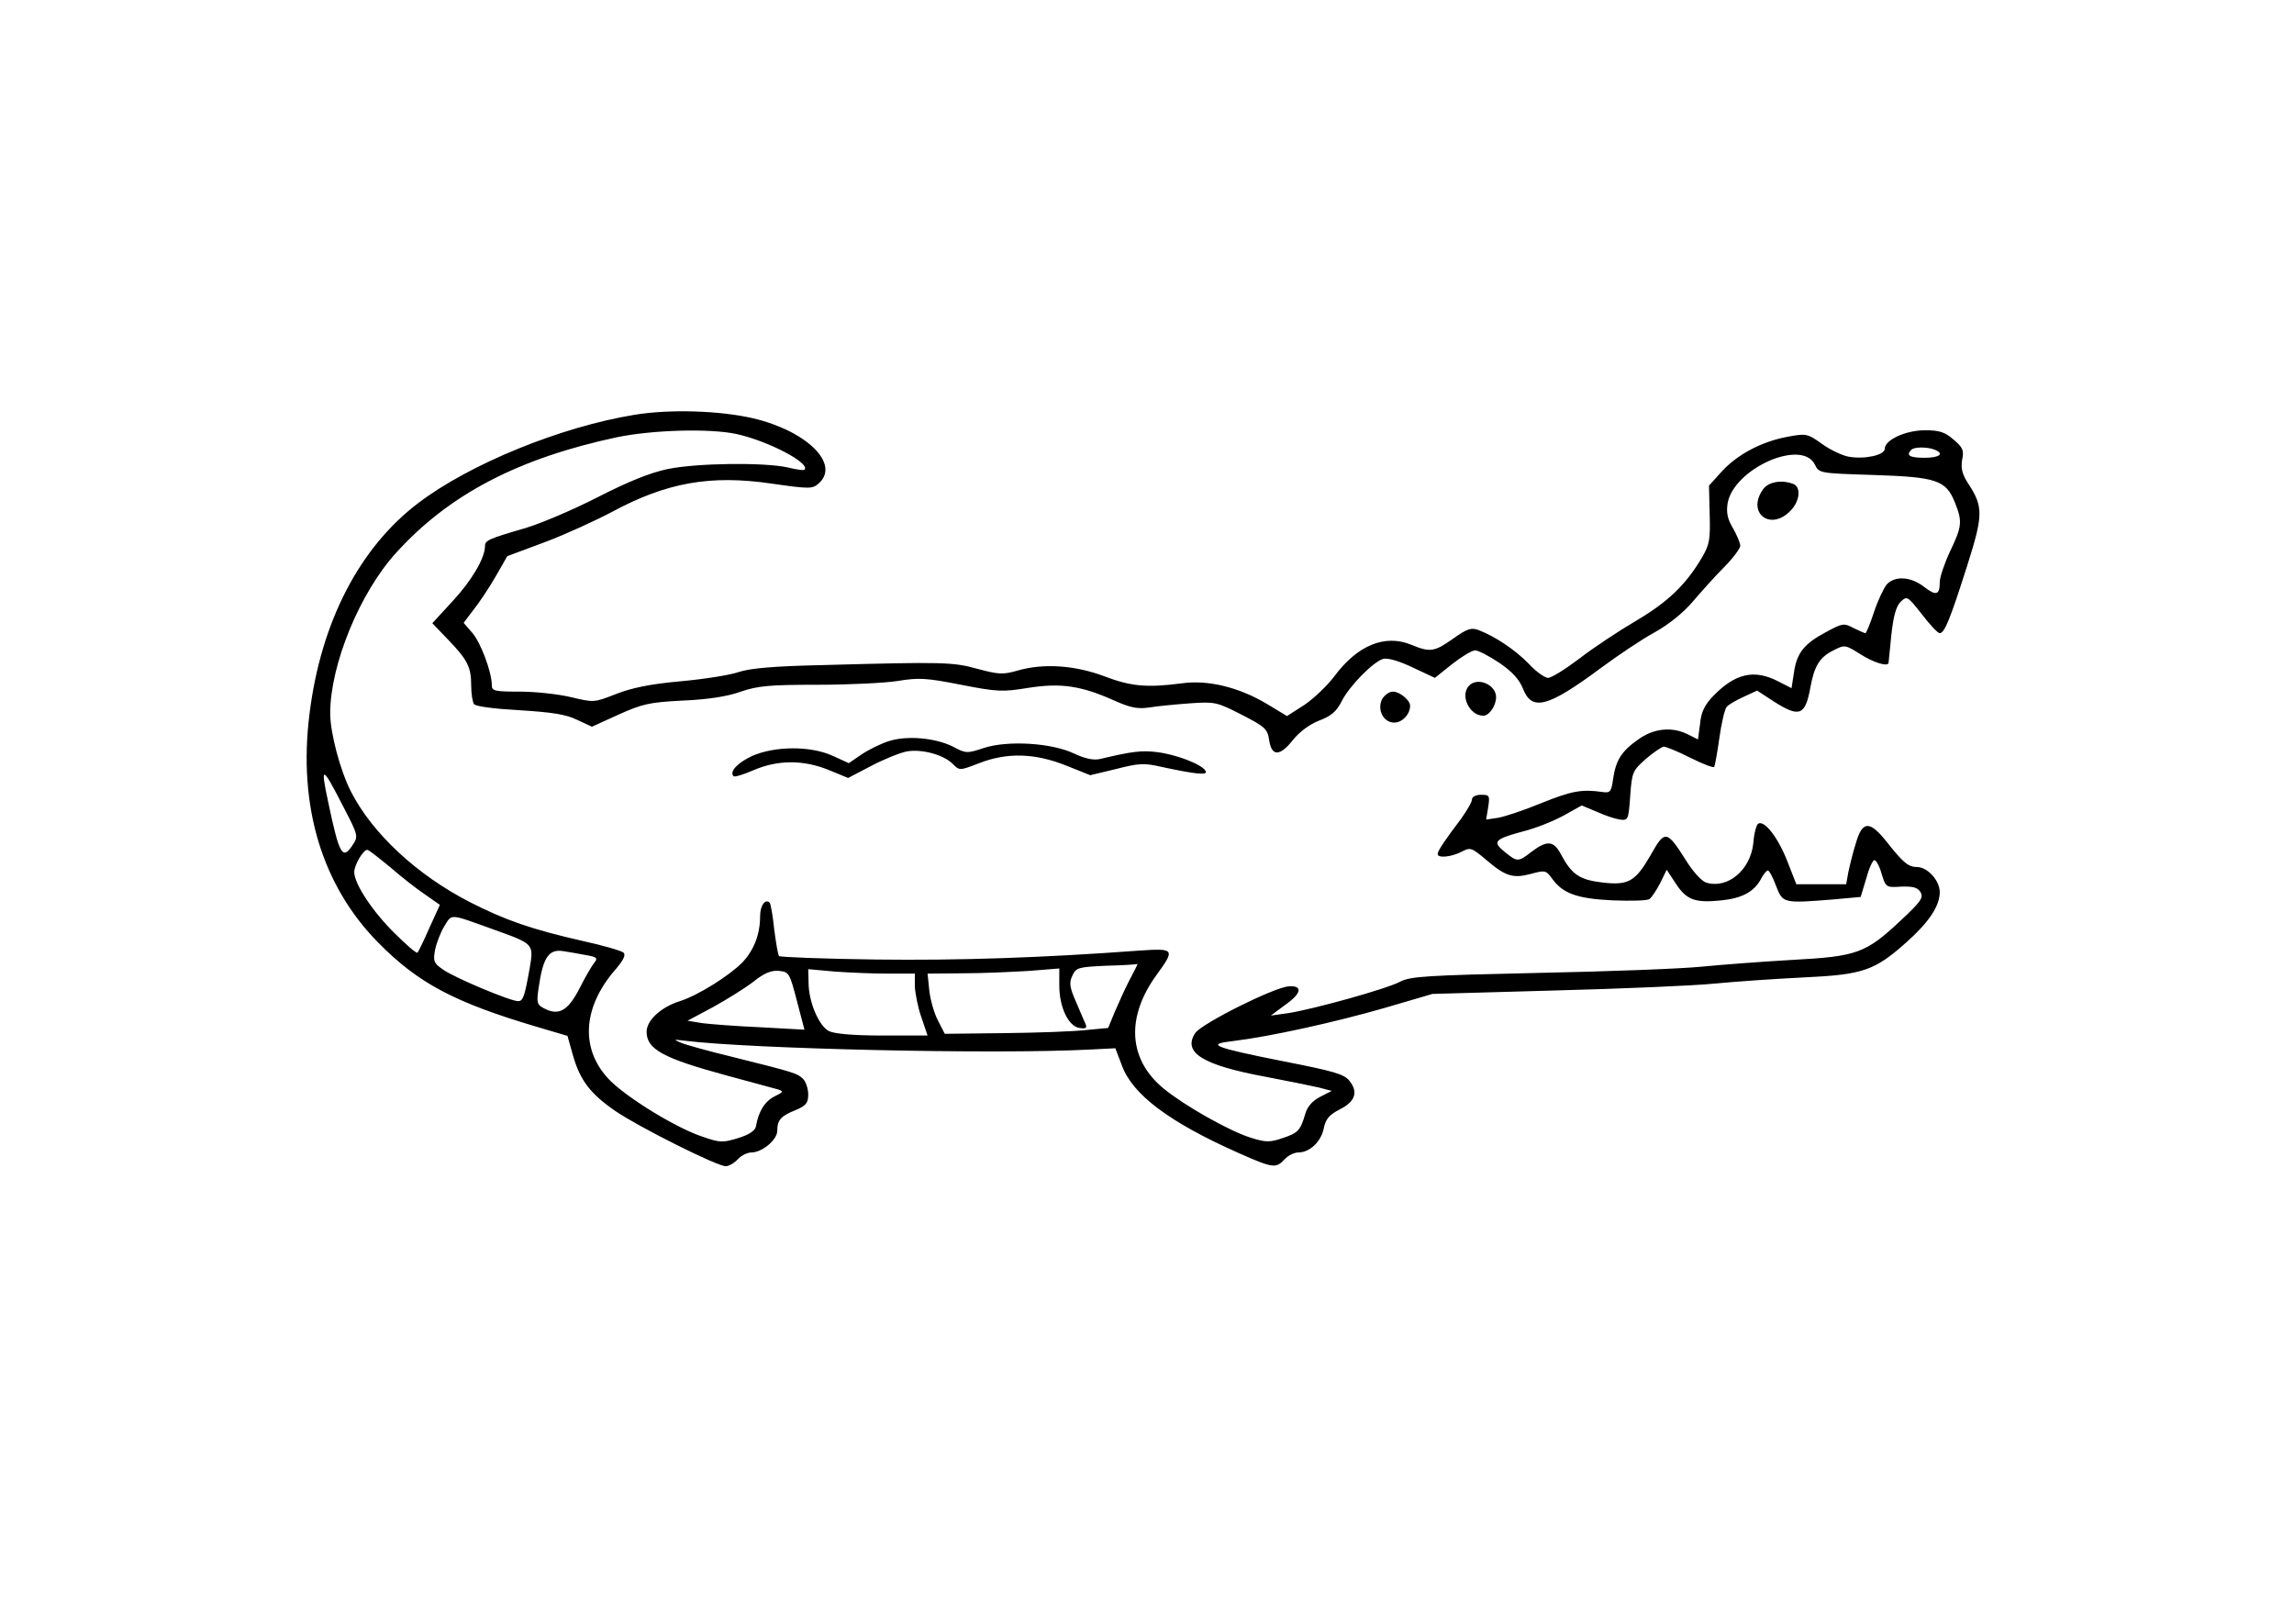<?xml version="1.0" encoding="UTF-8" standalone="yes"?>
<svg version="1.0" xmlns="http://www.w3.org/2000/svg" width="500pt" height="354pt" viewBox="0 0 667 472" preserveAspectRatio="xMidYMid meet">
  <g transform="translate(0,472) scale(0.1,-0.1)" fill="#000000" stroke="none">
    <path d="M1845 3515 c-215 -35 -479 -143 -628 -256 -172 -130 -284 -347 -317
-613 -34 -268 36 -500 200 -666 116 -118 222 -174 462 -245 l88 -26 16 -57
c21 -73 51 -112 124 -162 69 -47 295 -160 320 -160 9 0 25 9 35 20 10 11 28
20 40 20 31 0 75 37 75 63 0 31 10 43 53 60 31 13 37 21 37 46 0 16 -7 37 -15
45 -17 16 -21 18 -210 65 -66 16 -131 34 -145 40 -23 10 -22 10 10 6 193 -24
900 -40 1174 -26 l79 4 19 -50 c31 -85 138 -165 338 -254 101 -45 110 -46 135
-19 10 11 28 20 40 20 33 0 66 31 74 70 5 26 15 39 46 55 46 23 55 51 28 84
-15 19 -48 28 -191 56 -206 41 -227 50 -146 59 107 13 297 55 439 96 l140 41
355 10 c195 5 405 14 465 20 61 6 178 14 260 18 173 8 206 20 299 103 65 58
96 105 96 145 0 34 -36 73 -66 73 -25 0 -40 12 -88 73 -50 63 -71 62 -90 -4
-9 -28 -18 -66 -22 -85 l-6 -34 -73 0 -72 0 -27 69 c-27 68 -66 118 -84 107
-5 -3 -12 -28 -14 -56 -8 -79 -75 -135 -138 -115 -12 4 -38 32 -57 63 -57 90
-62 91 -104 16 -44 -76 -64 -88 -140 -79 -67 8 -89 23 -121 83 -21 39 -40 40
-84 7 -40 -31 -42 -31 -79 -1 -37 30 -30 37 55 60 36 9 88 30 117 46 l52 29
43 -18 c24 -11 54 -21 68 -23 24 -3 25 -1 30 69 5 69 7 73 45 107 22 19 46 35
52 36 7 0 42 -14 77 -32 36 -18 67 -30 70 -27 2 2 9 40 15 83 6 44 16 85 21
91 5 7 28 20 50 30 l39 18 49 -32 c74 -47 91 -41 106 42 11 61 27 87 65 106
35 18 35 18 80 -10 37 -24 79 -37 82 -26 0 1 4 37 8 80 6 56 14 85 27 98 19
18 20 17 62 -36 23 -30 46 -55 52 -55 14 0 31 43 80 197 46 145 47 170 4 236
-19 29 -23 46 -19 71 6 28 2 36 -25 59 -25 22 -42 27 -83 27 -56 0 -117 -28
-117 -54 0 -18 -57 -31 -104 -23 -18 3 -53 19 -78 37 -43 31 -47 31 -101 21
-75 -14 -145 -51 -191 -101 l-37 -41 2 -83 c2 -74 0 -88 -23 -127 -47 -79 -98
-128 -191 -183 -51 -30 -125 -79 -165 -110 -41 -31 -81 -56 -91 -56 -9 0 -35
18 -56 41 -40 41 -97 79 -146 98 -22 8 -33 4 -74 -25 -55 -39 -67 -40 -121
-18 -77 32 -157 -1 -224 -91 -21 -28 -61 -66 -88 -84 l-50 -32 -58 35 c-82 49
-172 71 -249 60 -100 -13 -147 -9 -225 21 -86 32 -177 38 -252 16 -42 -12 -55
-11 -115 5 -72 20 -96 21 -458 11 -135 -3 -204 -9 -237 -20 -26 -9 -103 -21
-170 -27 -88 -8 -141 -19 -187 -37 -64 -25 -64 -25 -131 -9 -38 9 -104 16
-149 16 -72 0 -81 2 -81 18 0 38 -31 122 -56 152 l-26 30 28 37 c16 20 45 63
64 96 l35 61 110 41 c61 23 148 63 195 88 158 85 285 108 463 82 112 -16 119
-16 138 1 62 56 -35 152 -192 189 -96 22 -240 27 -344 10z m297 -56 c91 -20
216 -85 197 -104 -3 -2 -25 1 -49 7 -68 15 -264 13 -350 -5 -51 -11 -115 -37
-201 -81 -70 -36 -164 -76 -210 -90 -113 -33 -119 -36 -119 -55 -1 -34 -39
-99 -95 -159 l-58 -63 45 -47 c57 -59 68 -80 68 -134 0 -24 4 -48 8 -54 4 -7
59 -14 132 -18 95 -6 136 -12 168 -28 l43 -20 77 35 c69 31 89 36 187 41 72 3
131 12 169 26 50 17 84 20 223 20 90 0 195 5 233 11 61 10 83 9 184 -11 107
-21 122 -21 196 -9 95 15 154 6 250 -37 47 -21 68 -25 102 -20 24 4 77 9 118
12 72 5 78 4 150 -33 68 -35 75 -41 80 -73 7 -49 31 -49 69 -1 20 25 49 46 77
57 34 13 50 26 65 56 22 44 91 114 120 123 12 4 45 -5 85 -24 l66 -31 50 40
c28 22 58 40 67 40 9 0 40 -16 70 -36 38 -26 58 -48 69 -75 26 -67 72 -55 227
60 50 37 120 84 157 104 41 23 83 57 110 89 24 28 64 73 91 100 26 26 47 55
47 62 0 8 -10 31 -21 51 -16 26 -20 45 -16 72 17 101 216 190 254 113 12 -25
14 -25 170 -30 184 -6 211 -15 237 -80 22 -55 21 -69 -14 -142 -16 -34 -30
-75 -30 -89 0 -38 -10 -42 -46 -14 -39 30 -84 32 -108 7 -9 -11 -26 -47 -37
-80 -11 -34 -23 -62 -25 -62 -3 0 -18 7 -35 15 -28 15 -32 14 -80 -12 -64 -34
-85 -61 -93 -118 l-7 -45 -39 20 c-70 36 -125 23 -189 -43 -25 -26 -35 -47
-38 -81 l-6 -45 -28 14 c-46 24 -101 19 -147 -15 -48 -34 -64 -60 -72 -115 -5
-36 -8 -40 -30 -37 -61 9 -91 3 -178 -32 -51 -21 -108 -40 -127 -43 l-34 -5 6
36 c5 34 4 36 -21 36 -15 0 -26 -6 -26 -13 0 -8 -15 -33 -32 -57 -44 -58 -68
-93 -68 -102 0 -13 39 -9 69 6 26 14 29 13 72 -23 56 -48 78 -55 130 -41 41
11 44 11 62 -14 31 -43 72 -58 176 -63 53 -2 101 -1 107 4 6 4 20 25 31 46
l19 39 27 -41 c31 -47 56 -56 132 -48 60 6 95 25 115 62 7 14 17 25 20 25 4 0
15 -20 24 -45 20 -51 20 -51 170 -39 l76 7 16 53 c8 30 19 54 24 54 5 0 15
-18 21 -40 12 -39 13 -40 57 -37 34 1 47 -2 56 -16 9 -16 2 -27 -57 -82 -102
-96 -128 -105 -314 -115 -87 -5 -207 -14 -268 -20 -60 -6 -274 -14 -475 -18
-319 -7 -369 -10 -398 -25 -38 -21 -255 -81 -327 -92 l-50 -7 43 32 c47 33 50
56 9 53 -43 -3 -253 -108 -272 -136 -37 -57 22 -93 205 -127 63 -12 132 -26
154 -31 l38 -10 -33 -17 c-22 -11 -37 -28 -43 -47 -15 -51 -21 -58 -66 -73
-38 -13 -49 -13 -94 1 -63 20 -192 93 -253 143 -103 85 -110 208 -19 332 53
73 51 76 -51 69 -284 -21 -525 -29 -767 -26 -151 2 -277 7 -281 10 -3 4 -9 39
-14 78 -4 39 -10 73 -13 77 -13 13 -28 -8 -28 -39 0 -53 -18 -99 -52 -135 -39
-39 -128 -95 -181 -112 -55 -17 -97 -56 -97 -89 0 -51 48 -77 232 -127 73 -20
141 -38 151 -41 16 -5 14 -8 -11 -20 -28 -14 -47 -44 -54 -87 -2 -12 -19 -24
-51 -34 -46 -14 -53 -14 -105 4 -75 25 -211 108 -266 161 -90 89 -85 214 16
328 20 24 28 39 21 46 -5 5 -59 21 -119 34 -149 34 -224 60 -328 113 -154 79
-284 200 -346 322 -31 61 -60 170 -60 227 0 141 86 351 192 467 154 170 356
275 643 336 103 21 268 26 347 9z m3482 -45 c31 -12 16 -24 -29 -24 -42 0 -54
7 -38 23 8 9 46 9 67 1z m-4624 -1042 c41 -79 42 -83 26 -107 -30 -46 -39 -32
-72 125 -23 108 -18 107 46 -18z m134 -172 c32 -28 78 -64 102 -80 l43 -30
-31 -68 c-16 -37 -32 -69 -34 -71 -3 -3 -32 22 -65 55 -64 62 -119 145 -119
179 0 21 26 65 38 65 4 0 33 -23 66 -50z m302 -182 c117 -42 116 -41 104 -113
-15 -83 -19 -95 -34 -95 -22 0 -187 69 -218 92 -27 18 -29 25 -23 57 4 20 16
51 27 69 23 37 13 37 144 -10z m267 -74 c31 -5 36 -9 26 -21 -7 -8 -27 -42
-44 -76 -34 -66 -61 -81 -105 -57 -19 10 -20 17 -14 58 13 91 30 115 74 107
14 -2 42 -7 63 -11z m1582 -71 c-14 -27 -33 -69 -44 -95 l-19 -46 -64 -6 c-34
-4 -141 -8 -237 -9 l-174 -2 -20 39 c-11 21 -22 60 -25 87 l-5 49 104 1 c57 0
143 4 192 7 l87 7 0 -50 c0 -63 27 -119 59 -123 17 -3 22 0 18 10 -3 7 -16 36
-28 65 -19 43 -21 57 -11 77 11 24 17 25 99 29 48 1 89 4 90 5 2 1 -8 -19 -22
-45z m-968 -62 l22 -84 -127 7 c-70 3 -146 9 -170 12 l-43 7 73 39 c40 22 93
55 118 74 32 26 53 34 75 32 29 -3 31 -6 52 -87z m265 79 l78 0 0 -37 c1 -21
9 -62 19 -90 l18 -53 -131 0 c-85 0 -140 5 -156 13 -29 15 -59 85 -59 141 l-1
39 77 -7 c42 -3 111 -6 155 -6z"/>
    <path d="M5126 3298 c-48 -68 21 -122 79 -63 28 27 33 70 9 79 -34 13 -73 6
-88 -16z"/>
    <path d="M4272 2728 c-28 -28 0 -88 41 -88 17 0 37 29 37 54 0 36 -53 59 -78
34z"/>
    <path d="M4019 2689 c-16 -31 3 -69 35 -69 23 0 46 24 46 49 0 16 -30 41 -50
41 -11 0 -24 -10 -31 -21z"/>
    <path d="M2584 2566 c-22 -7 -57 -24 -78 -38 l-38 -26 -46 21 c-65 30 -169 29
-235 0 -43 -20 -67 -46 -54 -59 3 -3 29 5 59 18 70 30 145 30 218 0 l56 -23
67 35 c36 19 83 38 103 42 43 8 107 -9 134 -36 20 -20 20 -20 77 2 82 32 163
29 253 -7 l70 -28 75 18 c66 17 82 18 133 6 103 -22 136 -25 127 -11 -12 19
-84 47 -140 54 -45 6 -75 2 -167 -20 -19 -4 -43 1 -75 16 -65 31 -193 39 -263
16 -48 -16 -52 -16 -89 4 -52 26 -135 33 -187 16z"/>
  </g>
</svg>